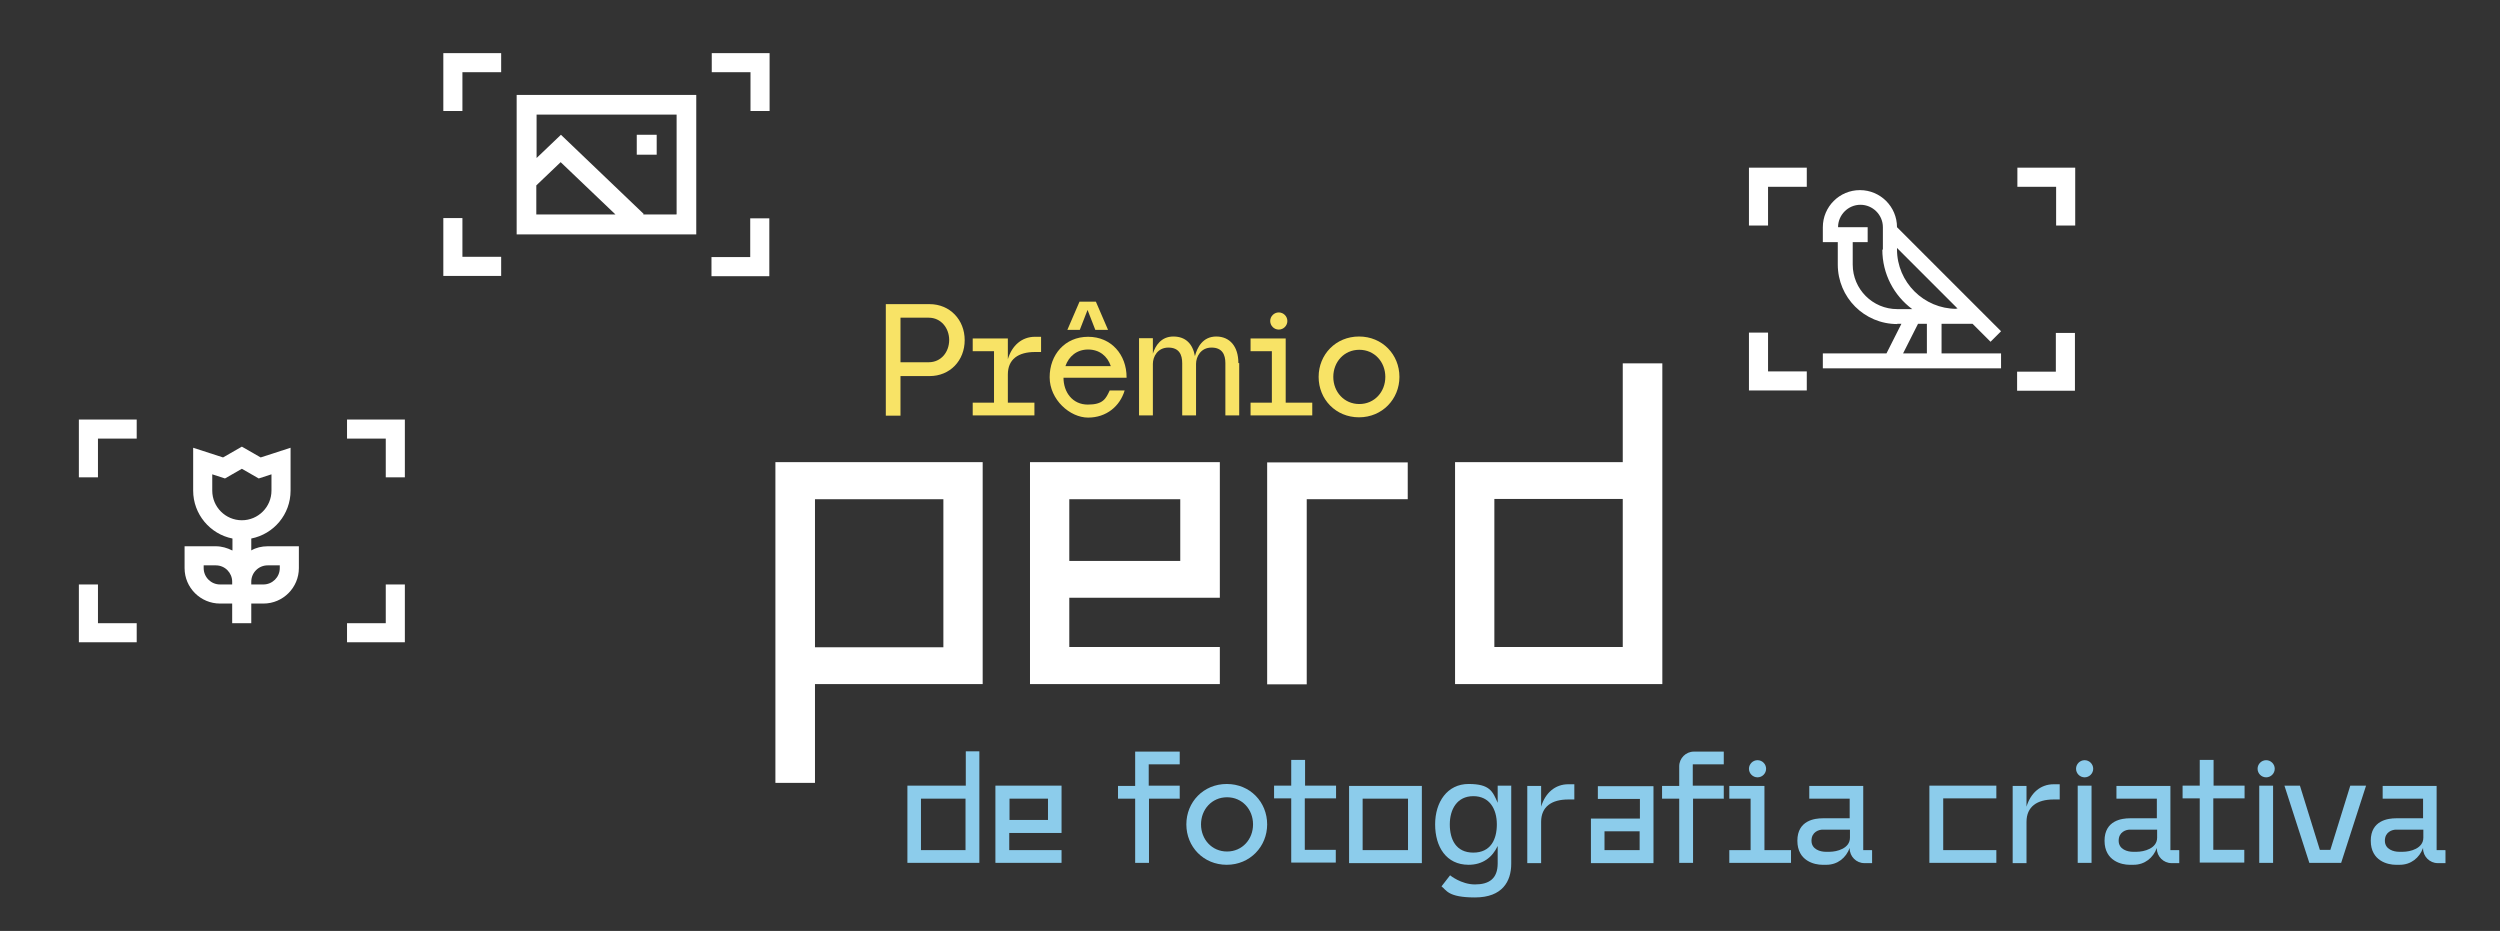 <svg xmlns="http://www.w3.org/2000/svg" id="Texto" viewBox="0 0 903.4 336.4"><rect x="0" y="0" width="903.4" height="336.4" fill="#333333" stroke="none"/><defs><style>      .st0 {        fill: #8ccceb;      }      .st1 {        fill: #fff;      }      .st2 {        fill: #f8e366;      }    </style></defs><g><path class="st1" d="M146.3,151.6h-20.9s0,6.9,0,6.9h14v14s6.9,0,6.9,0v-20.9ZM146.3,172.5"></path><path class="st1" d="M139.4,225.2h-14s0,6.9,0,6.9h20.9s0-20.9,0-20.9h-6.9s0,14,0,14ZM139.4,211.2"></path><path class="st1" d="M28.5,151.6v20.9s6.9,0,6.9,0v-14h14s0-6.9,0-6.9h-20.9ZM49.4,151.6"></path><path class="st1" d="M35.4,211.2h-6.9s0,20.9,0,20.9h20.9s0-6.9,0-6.9h-14v-14ZM35.4,225.2"></path><path class="st1" d="M83.9,198.9c-1.8-.9-3.8-1.5-5.9-1.5h-11.3s0,7.9,0,7.9c0,7.1,5.8,12.8,12.8,12.8h4.4v7.1s6.9,0,6.9,0v-7.1h4.4c7.1,0,12.8-5.8,12.8-12.8v-7.9s-11.3,0-11.3,0c-2.1,0-4.2.5-5.9,1.5v-4.3c8.1-1.6,14.2-8.7,14.2-17.3v-15.5s-10.8,3.5-10.8,3.5l-6.8-3.9-6.8,3.9-10.8-3.5v15.5c0,8.5,6.1,15.7,14.2,17.3v4.3h0ZM98.1,177.3c0,5.9-4.8,10.7-10.7,10.7-5.9,0-10.7-4.8-10.7-10.7v-5.9s4.6,1.5,4.6,1.5l6.1-3.5,6.1,3.5,4.6-1.5v5.9h0ZM90.8,211.2v-1c0-3.3,2.7-5.9,5.9-5.9h4.4v1c0,3.3-2.7,5.9-5.9,5.9h-4.4ZM73.6,204.3h4.4c3.3,0,5.9,2.7,5.9,5.9v1h-4.4c-3.3,0-5.9-2.7-5.9-5.9v-1ZM73.6,205.3"></path></g><g><g><path class="st1" d="M278.1,19.2h-20.9s0,6.9,0,6.9h14v14s6.9,0,6.9,0v-20.9ZM278.1,40.2"></path><path class="st1" d="M271.1,92.9h-14s0,6.9,0,6.9h20.9s0-20.9,0-20.9h-6.9s0,14,0,14ZM271.1,78.8"></path><path class="st1" d="M160.2,19.2v20.9s6.9,0,6.9,0v-14h14s0-6.9,0-6.9h-20.9ZM181.2,19.2"></path><path class="st1" d="M167.1,78.8h-6.9s0,20.9,0,20.9h20.9s0-6.9,0-6.9h-14v-14ZM167.1,92.9"></path></g><g><path class="st1" d="M251.6,34.3h-64.9s0,50.4,0,50.4h64.9s0-50.4,0-50.4ZM193.8,77.5v-10.5s8.8-8.4,8.8-8.4l19.8,18.9h-28.6ZM244.4,77.5h-12s.2-.2.2-.2l-29.9-28.6-8.8,8.4v-15.7h50.6v36ZM244.4,41.5"></path><rect class="st1" x="230.1" y="48.7" width="7.2" height="7.2"></rect></g></g><g><g><path class="st1" d="M749.9,60.6h-20.9s0,6.9,0,6.9h14v14s6.9,0,6.9,0v-20.9ZM749.9,81.6"></path><path class="st1" d="M742.9,134.3h-14s0,6.9,0,6.9h20.9s0-20.9,0-20.9h-6.9s0,14,0,14ZM742.9,120.2"></path><path class="st1" d="M632,60.6v20.9s6.9,0,6.9,0v-14h14s0-6.9,0-6.9h-20.9ZM653,60.6"></path><path class="st1" d="M638.9,120.2h-6.9s0,20.9,0,20.9h20.9s0-6.9,0-6.9h-14v-14ZM638.9,134.3"></path></g><path class="st1" d="M685.6,117h1.5s-5.4,10.7-5.4,10.7h-23s0,5.4,0,5.4h64.4s0-5.4,0-5.4h-21.5v-10.7h11.2s6.5,6.5,6.5,6.5l3.8-3.8-37.6-37.6c0-7.4-6-13.4-13.4-13.4-7.4,0-13.4,6-13.4,13.4v5.4s5.4,0,5.4,0v8.1c0,11.9,9.6,21.5,21.5,21.5ZM680.2,90.2c0,8.8,4.2,16.6,10.8,21.5h-5.4c-8.9,0-16.1-7.2-16.1-16.1v-8.1h5.4s0-5.4,0-5.4h-10.7c0-4.4,3.6-8.1,8.1-8.1,4.4,0,8.1,3.6,8.1,8.1v8.1ZM707,111.6c-11.8,0-21.5-9.6-21.5-21.5v-.5s21.9,21.9,21.9,21.9h-.5ZM693.1,117h3.2v10.7h-8.6s5.4-10.7,5.4-10.7Z"></path></g><g><path class="st0" d="M353.9,271.5v40.3h-26v-27.9h21.1v-12.4h5ZM348.9,307.2v-18.6h-16.1v18.6h16.1Z"></path><path class="st0" d="M383.6,284v17h-18.9v6.2h18.9v4.6h-23.9v-27.9h23.9ZM378.7,288.6h-13.9v7.7h13.9v-7.7Z"></path><path class="st0" d="M426.4,288.6h-11.2v23.2h-5v-23.2h-6.2v-4.6h6.2v-12.4h16.1v4.6h-11.2v7.7h11.2v4.6Z"></path><path class="st0" d="M457.9,297.9c0,8-6.2,14.6-14.6,14.6s-14.6-6.5-14.6-14.6,6.2-14.6,14.6-14.6,14.6,6.5,14.6,14.6ZM452.8,297.9c0-5.4-3.9-9.8-9.4-9.8s-9.4,4.4-9.4,9.8,3.9,9.8,9.4,9.8,9.4-4.4,9.4-9.8Z"></path><path class="st0" d="M471.5,288.5v18.6h11.2v4.6h-16.1v-23.2h-6.2v-4.6h6.2v-9.3h5v9.3h11.2v4.6h-11.2Z"></path><path class="st0" d="M513.8,284v27.9h-26.3v-27.9h26.3ZM508.8,307.2v-18.6h-16.4v18.6h16.4Z"></path><path class="st0" d="M546.1,284v28.1c0,6.4-3.2,12.2-13.1,12.2s-10.3-2.7-12.1-4l3.1-4s4,3.3,9,3.3,8.2-2,8.2-7.6h0v-6.3c-1.9,4.1-5.4,6.8-10.5,6.8-8.1,0-12.1-6.5-12.1-14.6s4.4-14.6,12.1-14.6,8.7,2.7,10.5,6.8v-6.2h5ZM540.9,297.9c0-5.5-2.6-10.2-8.5-10.2s-8.5,4.8-8.5,10.2,2.2,10.2,8.5,10.2,8.5-4.8,8.5-10.2Z"></path><path class="st0" d="M568.9,283.3v5.6h-2.2c-6,0-9.8,2.6-9.8,8.1v14.9h-5v-27.9h5v7.5c1.5-5,5.1-8.1,9.8-8.1h2.2Z"></path><path class="st0" d="M597.5,284v27.9h-22.6v-16.1h17.7v-7.1h-15.2v-4.6h20.1ZM592.5,307.2v-6.8h-12.7v6.8h12.7Z"></path><path class="st0" d="M623,288.6h-11.2v23.2h-5v-23.2h-6.2v-4.6h6.2v-7.1c0-2.9,2.4-5.3,5.3-5.3h10.8v4.6h-11.2v7.7h11.2v4.6Z"></path><path class="st0" d="M647.2,307.2v4.6h-22.3v-4.6h7.7v-18.6h-7.7v-4.6h12.7v23.2h9.6ZM632,277.8c0-1.7,1.4-3.1,3.1-3.1s3.1,1.4,3.1,3.1-1.4,3.1-3.1,3.1-3.1-1.4-3.1-3.1Z"></path><path class="st0" d="M676.5,307.3v4.6h-2.8c-2.9,0-5.3-2.4-5.3-5.3v-.2c-1.3,3.6-4.4,6.1-8.4,6.1h-1.5c-2.7,0-9-1.3-9-8.7s6.4-8.1,9.1-8.1h9.8v-7.1h-14.6v-4.6h19.5v23.2h3.1ZM668.5,302.7v-2.9h-9.9c-1.3,0-4,.8-4,4s3.3,4,5.1,4-.1,0,1.4,0c2.7,0,7.4-1.2,7.4-5.1Z"></path><path class="st0" d="M702.2,288.6v18.6h19.2v4.6h-24.2v-27.9h24.2v4.6h-19.2Z"></path><path class="st0" d="M744.3,283.3v5.6h-2.2c-6,0-9.8,2.6-9.8,8.1v14.9h-5v-27.9h5v7.5c1.5-5,5.1-8.1,9.8-8.1h2.2Z"></path><path class="st0" d="M750.2,277.8c0-1.7,1.4-3.1,3.1-3.1s3.1,1.4,3.1,3.1-1.4,3.1-3.1,3.1-3.1-1.4-3.1-3.1ZM750.8,311.8v-27.9h5v27.9h-5Z"></path><path class="st0" d="M787.5,307.3v4.6h-2.8c-2.9,0-5.3-2.4-5.3-5.3v-.2c-1.3,3.6-4.4,6.1-8.4,6.1h-1.5c-2.7,0-9-1.3-9-8.7s6.4-8.1,9.1-8.1h9.8v-7.1h-14.6v-4.6h19.5v23.2h3.1ZM779.5,302.7v-2.9h-9.9c-1.3,0-4,.8-4,4s3.3,4,5.1,4-.1,0,1.4,0c2.7,0,7.4-1.2,7.4-5.1Z"></path><path class="st0" d="M799.8,288.5v18.6h11.2v4.6h-16.1v-23.2h-6.2v-4.6h6.2v-9.3h5v9.3h11.2v4.6h-11.2Z"></path><path class="st0" d="M815.8,277.8c0-1.7,1.4-3.1,3.1-3.1s3.1,1.4,3.1,3.1-1.4,3.1-3.1,3.1-3.1-1.4-3.1-3.1ZM816.4,311.8v-27.9h5v27.9h-5Z"></path><path class="st0" d="M855,283.9l-9,27.9h-11.5l-9-27.9h5.6l7.2,23.2h3.8l7.2-23.2h5.6Z"></path><path class="st0" d="M883.7,307.3v4.6h-2.8c-2.9,0-5.3-2.4-5.3-5.3v-.2c-1.3,3.6-4.4,6.1-8.4,6.1h-1.5c-2.7,0-9-1.3-9-8.7s6.4-8.1,9.1-8.1h9.8v-7.1h-14.6v-4.6h19.5v23.2h3.1ZM875.7,302.7v-2.9h-9.9c-1.3,0-4,.8-4,4s3.3,4,5.1,4-.1,0,1.4,0c2.7,0,7.4-1.2,7.4-5.1Z"></path></g><g><path class="st2" d="M348.6,122.9c0,7.4-5.3,13-12.7,13h-10.5v14.3h-5.3v-40.3h15.8c7.4,0,12.7,5.7,12.7,13ZM343,122.9c0-4.4-3-8.1-7.4-8.1h-10.2v16.1h10.2c4.4,0,7.4-3.6,7.4-8.1Z"></path><path class="st2" d="M376.2,121.6v5.6h-2.2c-6,0-9.8,2.6-9.8,8.1v10.2h9.6v4.6h-22.3v-4.6h7.7v-18.6h-7.7v-4.6h12.7v7.5c1.5-5,5.1-8.1,9.8-8.1h2.2Z"></path><path class="st2" d="M384.3,136.4c0,5.4,3.3,9.8,8.8,9.8s6.5-2.1,7.9-5.1h5.4c-1.7,5.7-6.6,9.8-13.2,9.8s-13.9-6.5-13.9-14.6,5.5-14.6,13.9-14.6,13.9,6.5,13.9,14.6,0,.1,0,.2h-22.8ZM384.9,132.3h16.5c-1.2-3.6-4.1-6-8.2-6s-7,2.5-8.2,6ZM390.3,119.2h-4.6l4.4-10.2h5.9l4.4,10.2h-4.6l-2.8-7.2-2.8,7.2Z"></path><path class="st2" d="M447.8,131.2v18.9h-5v-18.9c0-3-1.1-5.6-5-5.6s-5.6,3.3-5.6,5.9v18.6h-5v-18.9c0-3-1.1-5.6-5-5.6s-5.6,3.3-5.6,5.9v18.6h-5v-27.9h5v5.6c.9-2.9,3-6.2,7.4-6.2s7,2.6,7.8,7.1c.8-3.1,2.8-7.1,7.7-7.1s8,3.6,8,9.6h0Z"></path><path class="st2" d="M474.2,145.5v4.6h-22.3v-4.6h7.7v-18.6h-7.7v-4.6h12.7v23.2h9.6ZM459,116c0-1.7,1.4-3.1,3.1-3.1s3.1,1.4,3.1,3.1-1.4,3.1-3.1,3.1-3.1-1.4-3.1-3.1Z"></path><path class="st2" d="M505.7,136.2c0,8-6.2,14.6-14.6,14.6s-14.6-6.5-14.6-14.6,6.2-14.6,14.6-14.6,14.6,6.5,14.6,14.6ZM500.6,136.2c0-5.4-3.9-9.8-9.4-9.8s-9.4,4.4-9.4,9.8,3.9,9.8,9.4,9.8,9.4-4.4,9.4-9.8Z"></path></g><g><path class="st1" d="M355.1,167v80.2h-60.6v35.7h-14.3v-115.9h74.9ZM340.9,180.4h-46.4v53.5h46.4v-53.5Z"></path><path class="st1" d="M440.8,167v49h-54.4v17.8h54.4v13.4h-68.6v-80.2h68.6ZM426.5,180.4h-40.1v22.3h40.1v-22.3Z"></path><path class="st1" d="M508.7,180.4h-36.5v66.9h-14.3v-80.2h50.8v13.4Z"></path><path class="st1" d="M600.7,131.3v115.9h-74.9v-80.2h60.6v-35.7h14.3ZM586.4,233.8v-53.5h-46.4v53.5h46.4Z"></path></g></svg>